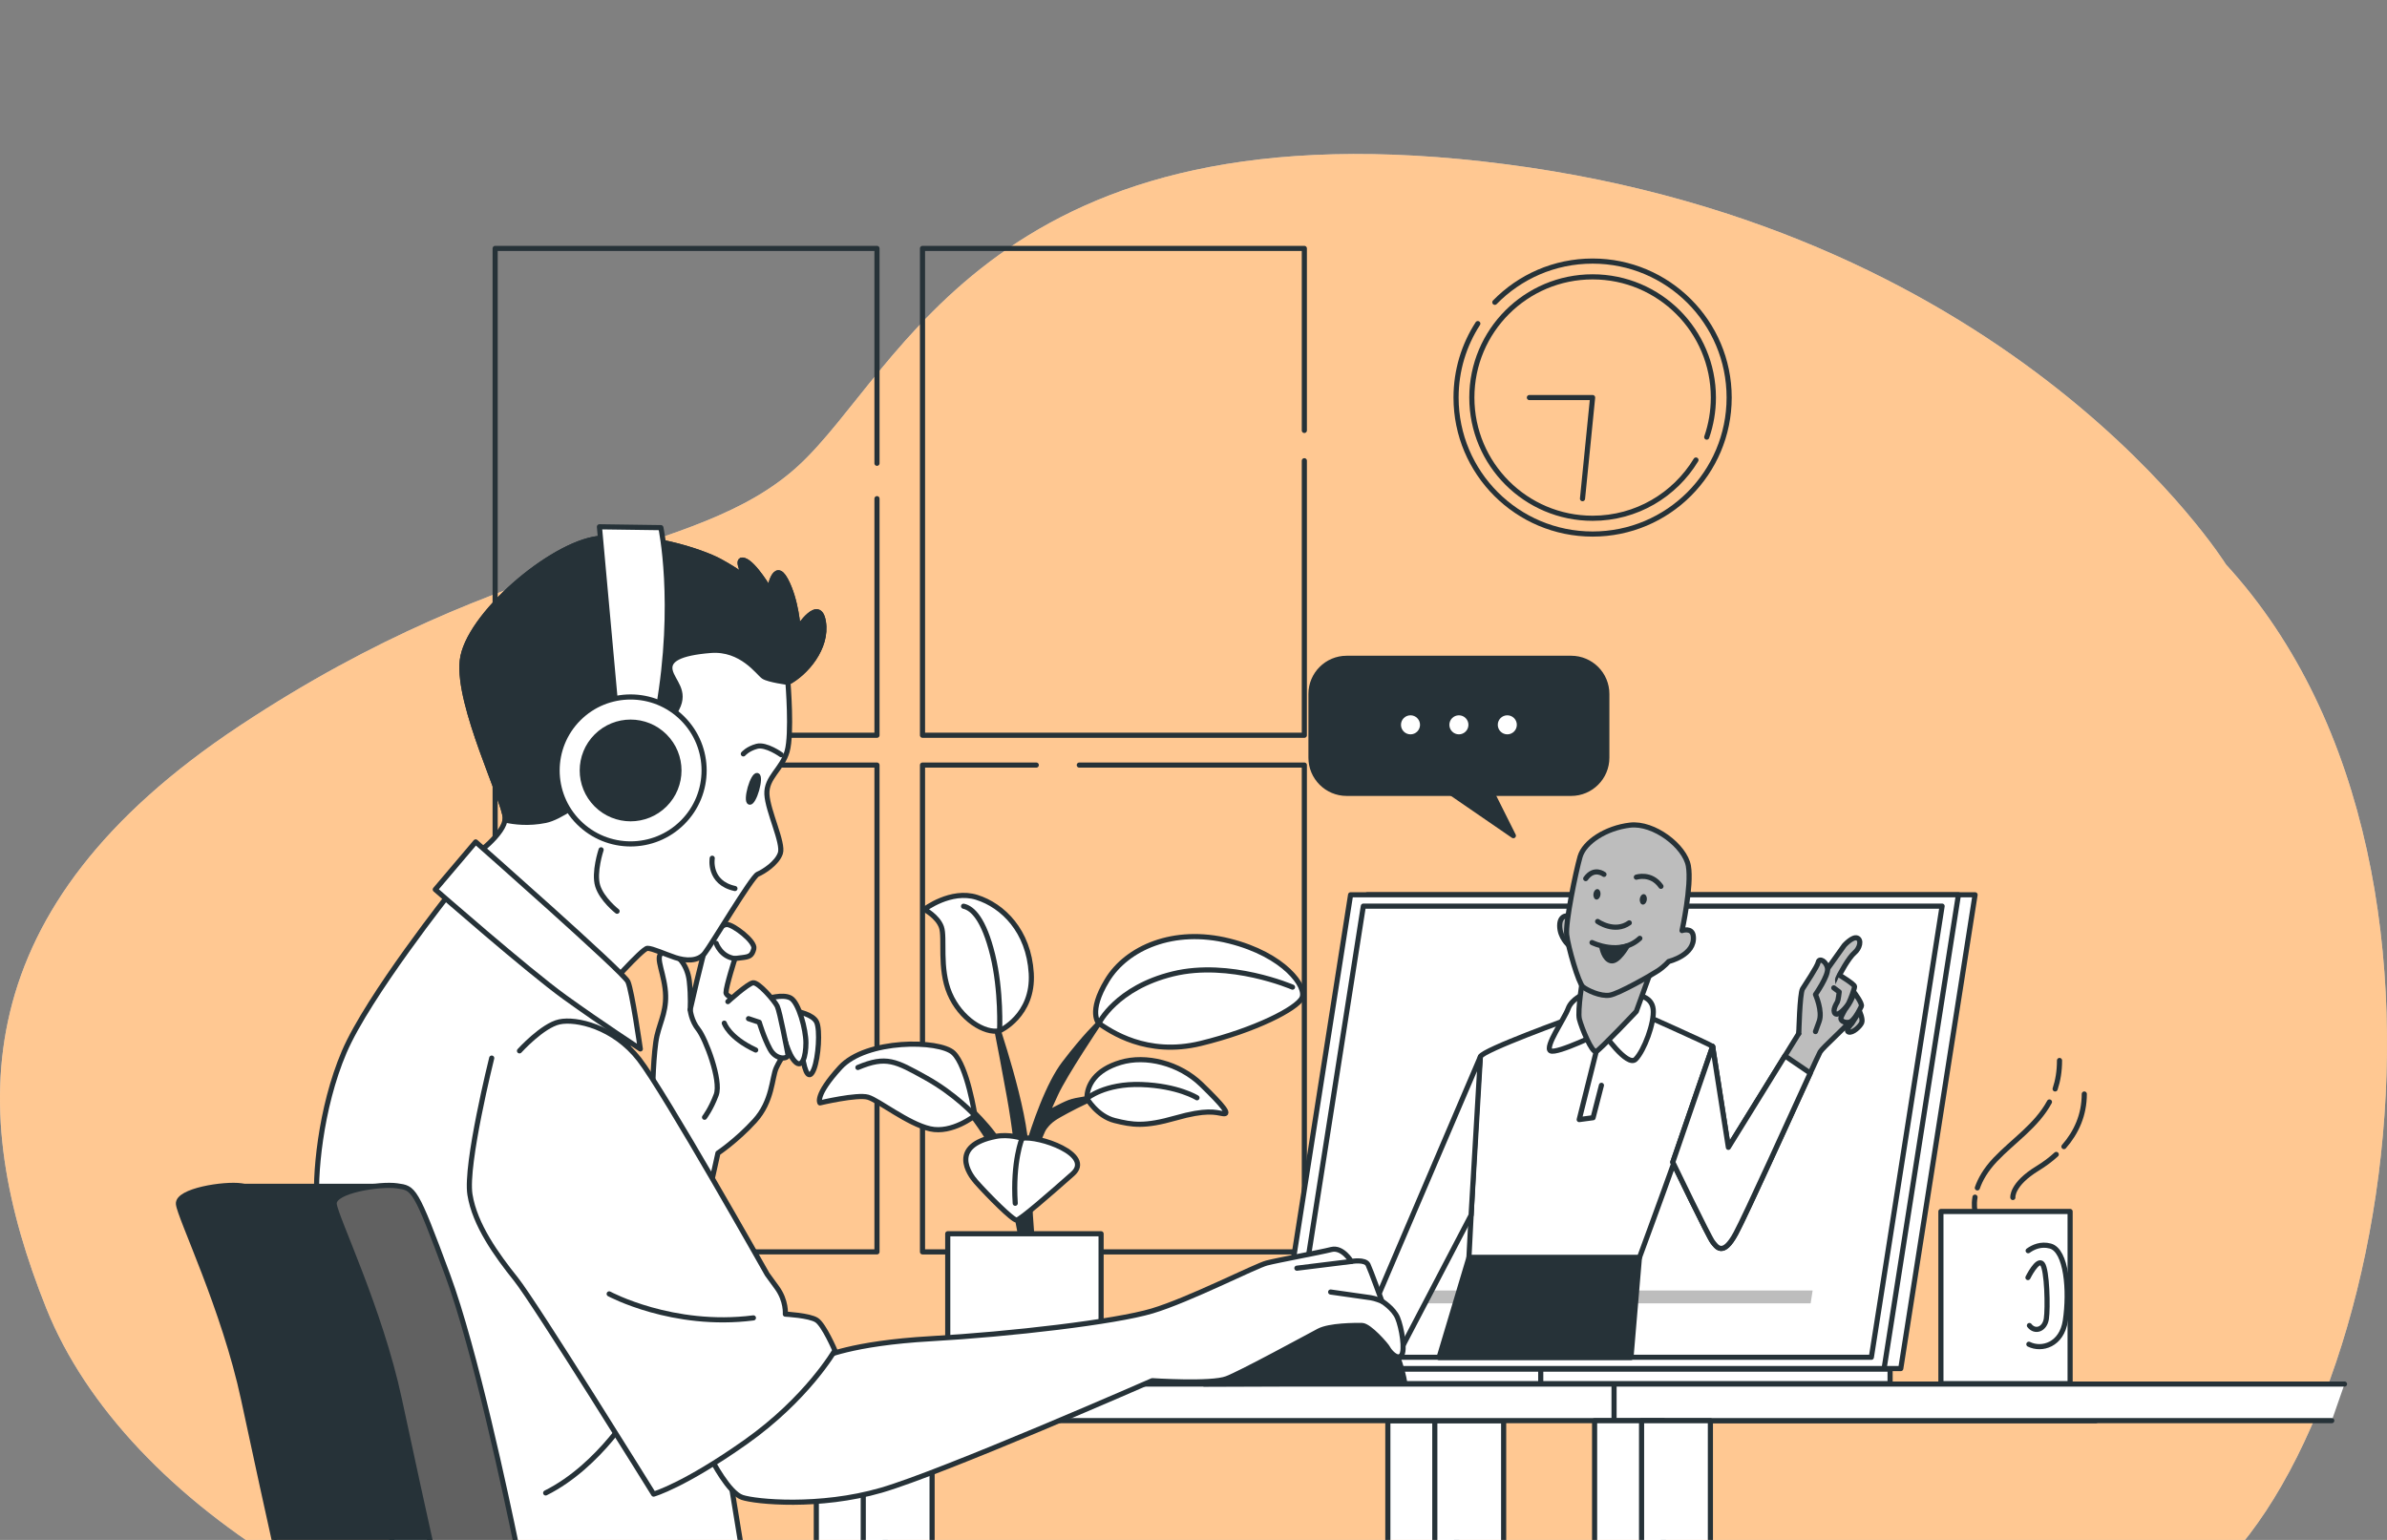 <svg width="465" height="300" viewBox="0 0 465 300" fill="none" xmlns="http://www.w3.org/2000/svg">
<rect x="0" y="0" width="465" height="300" fill="#808080" stroke="none"/>
<g clip-path="url(#clip0_1020_1070)">
<path d="M433.624 109.953C433.624 109.953 393.182 45.007 293.484 32.017C193.786 19.028 175.654 72.354 155.439 90.81C135.218 109.266 100.36 105.848 46.675 141.399C-7.016 176.955 -6.316 216.604 9.022 254.891C24.359 293.178 77.35 326.679 140.095 331.465C202.846 336.251 234.916 307.536 285.812 308.223C336.709 308.904 379.933 329.416 420.375 313.69C460.811 297.964 490.098 171.489 433.624 109.96V109.953Z" fill="white"/>
<path opacity="0.5" d="M433.624 109.953C433.624 109.953 393.182 45.007 293.484 32.017C193.786 19.028 175.654 72.354 155.439 90.81C135.218 109.266 100.36 105.848 46.675 141.399C-7.016 176.955 -6.316 216.604 9.022 254.891C24.359 293.178 77.35 326.679 140.095 331.465C202.846 336.251 234.916 307.536 285.812 308.223C336.709 308.904 379.933 329.416 420.375 313.69C460.811 297.964 490.098 171.489 433.624 109.96V109.953Z" fill="#FF9327"/>
<path d="M291.199 58.893C296.031 53.936 302.78 50.862 310.248 50.862C324.937 50.862 336.849 62.769 336.849 77.451C336.849 92.134 324.937 104.041 310.248 104.041C295.56 104.041 283.648 92.134 283.648 77.451C283.648 72.144 285.201 67.199 287.888 63.043" stroke="#263238" stroke-linecap="round" stroke-linejoin="round"/>
<path d="M330.38 89.62C326.255 96.423 318.786 100.967 310.249 100.967C297.254 100.967 286.723 90.441 286.723 77.451C286.723 64.462 297.254 53.936 310.249 53.936C323.243 53.936 333.774 64.462 333.774 77.451C333.774 80.15 333.315 82.746 332.481 85.158" stroke="#263238" stroke-linecap="round" stroke-linejoin="round"/>
<path d="M297.935 77.451H310.248L308.281 97.149" stroke="#263238" stroke-linecap="round" stroke-linejoin="round"/>
<path d="M170.84 97.149V143.238H96.457V48.399H170.84V90.256" stroke="#263238" stroke-linecap="round" stroke-linejoin="round"/>
<path d="M254.093 89.76V143.238H179.709V48.399H254.093V83.854" stroke="#263238" stroke-linecap="round" stroke-linejoin="round"/>
<path d="M170.84 149.049H96.457V243.881H170.84V149.049Z" stroke="#263238" stroke-linecap="round" stroke-linejoin="round"/>
<path d="M210.251 149.049H254.093V243.888H179.709V149.049H201.872" stroke="#263238" stroke-linecap="round" stroke-linejoin="round"/>
<path d="M172.432 276.778H159.024V300.809H172.432V276.778Z" fill="white" stroke="#263238" stroke-linecap="round" stroke-linejoin="round"/>
<path d="M181.575 276.778H168.167V300.809H181.575V276.778Z" fill="white" stroke="#263238" stroke-linecap="round" stroke-linejoin="round"/>
<path d="M283.769 276.778H270.36V300.809H283.769V276.778Z" fill="white" stroke="#263238" stroke-linecap="round" stroke-linejoin="round"/>
<path d="M292.918 276.778H279.509V300.809H292.918V276.778Z" fill="white" stroke="#263238" stroke-linecap="round" stroke-linejoin="round"/>
<path d="M408.291 276.765H143.4V269.637H414.906" fill="white"/>
<path d="M408.291 276.765H143.4V269.637H414.906" stroke="#263238" stroke-linecap="round" stroke-linejoin="round"/>
<path d="M456.723 269.637H314.425V276.765H454.24" fill="white"/>
<path d="M456.723 269.637H314.425V276.765H454.24" stroke="#263238" stroke-linecap="round" stroke-linejoin="round"/>
<path d="M324.045 276.778H310.637V300.809H324.045V276.778Z" fill="white" stroke="#263238" stroke-linecap="round" stroke-linejoin="round"/>
<path d="M333.194 276.778H319.786V300.809H333.194V276.778Z" fill="white" stroke="#263238" stroke-linecap="round" stroke-linejoin="round"/>
<path d="M403.268 236.015H378.1V269.555H403.268V236.015Z" fill="white" stroke="#263238" stroke-linecap="round" stroke-linejoin="round"/>
<path d="M395.099 243.659C396.061 242.965 397.576 242.252 399.409 242.749C402.593 243.614 403.204 251.518 402.338 257.303C401.638 261.981 397.76 263.133 395.233 261.879" fill="white"/>
<path d="M395.099 243.659C396.061 242.965 397.576 242.252 399.409 242.749C402.593 243.614 403.204 251.518 402.338 257.303C401.638 261.981 397.76 263.133 395.233 261.879" stroke="#263238" stroke-linecap="round" stroke-linejoin="round"/>
<path d="M395.054 248.89C395.054 248.89 396.907 245.11 397.849 246.217C398.798 247.318 398.951 254.885 398.639 256.934C398.32 258.984 396.442 259.652 395.341 258.233" fill="white"/>
<path d="M395.054 248.89C395.054 248.89 396.907 245.11 397.849 246.217C398.798 247.318 398.951 254.885 398.639 256.934C398.32 258.984 396.442 259.652 395.341 258.233" stroke="#263238" stroke-linecap="round" stroke-linejoin="round"/>
<path d="M400.352 212.143C400.893 210.52 401.205 208.7 401.205 206.6" stroke="#263238" stroke-linecap="round" stroke-linejoin="round"/>
<path d="M385.198 231.42C385.746 229.829 386.784 227.926 388.706 225.903C392.183 222.237 396.703 219.36 399.243 214.682" stroke="#263238" stroke-linecap="round" stroke-linejoin="round"/>
<path d="M384.727 235.843C384.727 235.843 384.479 234.844 384.74 233.228" stroke="#263238" stroke-linecap="round" stroke-linejoin="round"/>
<path d="M402.064 223.376C404.477 220.627 406.03 217.209 406.03 213.13" stroke="#263238" stroke-linecap="round" stroke-linejoin="round"/>
<path d="M392.113 233.291C392.113 233.291 391.826 230.733 396.939 227.615C398.238 226.819 399.466 225.915 400.568 224.903" stroke="#263238" stroke-linecap="round" stroke-linejoin="round"/>
<path d="M199.02 242.099C199.02 242.099 198.148 235.341 195.748 228.366C193.348 221.39 186.37 213.543 186.37 213.543C186.37 213.543 192.259 218.558 194.653 222.695C197.053 226.838 198.798 234.246 198.798 234.246C198.798 234.246 198.798 225.527 196.62 213.543C194.443 201.553 193.787 198.721 193.787 198.721C193.787 198.721 199.893 216.375 199.893 224.655C199.893 224.655 202.115 216.522 205.209 210.603C205.871 209.337 206.572 208.178 207.304 207.217C211.448 201.77 214.065 199.37 214.065 199.37C214.065 199.37 207.418 209.247 205.648 213.117L203.878 216.993C203.878 216.993 206.864 215.332 208.31 214.778C209.749 214.224 212.957 213.893 212.957 213.893C212.957 213.893 209.971 215.223 207.756 216.439C205.54 217.655 204.655 218.1 203.547 219.538C202.439 220.977 201.109 226.176 200.669 229.39C200.224 232.598 201.115 242.004 201.115 242.004L199.027 242.093L199.02 242.099Z" fill="#263238" stroke="#263238" stroke-linecap="round" stroke-linejoin="round"/>
<path d="M214.498 240.356H184.625V269.561H214.498V240.356Z" fill="white" stroke="#263238" stroke-linecap="round" stroke-linejoin="round"/>
<path d="M214.065 199.377C214.065 199.377 211.862 197.245 215.682 190.957C219.502 184.675 228.62 180.609 239.462 183.32C250.305 186.031 254.622 192.312 253.635 194.406C252.648 196.5 244.518 200.688 233.917 203.278C223.316 205.862 216.281 200.853 214.065 199.377Z" fill="white" stroke="#263238" stroke-linecap="round" stroke-linejoin="round"/>
<path d="M214.065 199.377C214.065 199.377 217.408 192.44 228.499 189.728C239.589 187.017 251.788 192.312 251.788 192.312" stroke="#263238" stroke-linecap="round" stroke-linejoin="round"/>
<path d="M194.729 200.815C194.729 200.815 201.382 197.856 200.892 189.608C200.402 181.353 195.347 176.427 190.292 174.824C185.236 173.22 180.066 177.166 180.066 177.166C180.066 177.166 182.651 178.521 183.396 180.615C184.135 182.709 182.906 188.621 185.001 193.547C187.095 198.473 191.781 201.432 194.736 200.815H194.729Z" fill="white" stroke="#263238" stroke-linecap="round" stroke-linejoin="round"/>
<path d="M194.729 200.815C194.729 200.815 195.098 193.057 193.373 186.031C191.648 179.011 189.432 176.917 187.707 176.548" stroke="#263238" stroke-linecap="round" stroke-linejoin="round"/>
<path d="M189.922 217.324C189.922 217.324 188.445 207.714 185.733 205.13C183.021 202.546 168.727 202.419 163.672 207.962C158.617 213.505 159.731 214.861 159.731 214.861C159.731 214.861 167.002 213.136 169.096 213.753C171.191 214.371 176.857 218.927 181.174 219.914C185.485 220.9 189.922 217.33 189.922 217.33V217.324Z" fill="white" stroke="#263238" stroke-linecap="round" stroke-linejoin="round"/>
<path d="M189.922 217.324C189.922 217.324 186.102 213.136 180.308 209.935C174.514 206.734 172.668 205.626 167.123 207.962" stroke="#263238" stroke-linecap="round" stroke-linejoin="round"/>
<path d="M211.735 213.995C211.735 213.995 213.709 217.445 217.159 218.304C220.61 219.163 222.953 219.538 228.989 217.814C235.025 216.089 236.75 216.706 238.234 216.955C239.717 217.203 238.355 215.478 234.044 211.29C229.734 207.103 223.201 205.499 218.274 206.982C213.346 208.458 211.741 211.418 211.741 214.002L211.735 213.995Z" fill="white" stroke="#263238" stroke-linecap="round" stroke-linejoin="round"/>
<path d="M211.735 213.995C211.735 213.995 215.186 211.036 222.336 211.284C229.486 211.532 233.178 213.868 233.178 213.868" stroke="#263238" stroke-linecap="round" stroke-linejoin="round"/>
<path d="M199.109 221.753C199.109 221.753 196.524 220.888 193.965 221.397C184.854 223.211 188.84 228.786 190.1 230.211C192.52 232.941 197.327 237.765 198.052 237.695C198.778 237.625 204.648 232.509 208.933 228.716C213.212 224.922 202.286 221.174 199.109 221.753Z" fill="white" stroke="#263238" stroke-linecap="round" stroke-linejoin="round"/>
<path d="M199.109 221.753C199.109 221.753 197.238 226.214 197.772 234.418" stroke="#263238" stroke-linecap="round" stroke-linejoin="round"/>
<path d="M306.066 128.25H262.338C258.499 128.25 255.386 131.362 255.386 135.2V147.61C255.386 151.448 258.499 154.56 262.338 154.56H306.066C309.905 154.56 313.018 151.448 313.018 147.61V135.2C313.018 131.362 309.905 128.25 306.066 128.25Z" fill="#263238" stroke="#263238" stroke-linecap="round" stroke-linejoin="round"/>
<path d="M282.241 154.165L294.809 162.802L290.097 153.376" fill="#263238"/>
<path d="M282.241 154.165L294.809 162.802L290.097 153.376" stroke="#263238" stroke-linecap="round" stroke-linejoin="round"/>
<path d="M274.773 143.563C276.074 143.563 277.128 142.508 277.128 141.208C277.128 139.907 276.074 138.853 274.773 138.853C273.472 138.853 272.417 139.907 272.417 141.208C272.417 142.508 273.472 143.563 274.773 143.563Z" fill="white" stroke="#263238" stroke-linecap="round" stroke-linejoin="round"/>
<path d="M284.202 143.563C285.503 143.563 286.558 142.508 286.558 141.208C286.558 139.907 285.503 138.853 284.202 138.853C282.901 138.853 281.846 139.907 281.846 141.208C281.846 142.508 282.901 143.563 284.202 143.563Z" fill="white" stroke="#263238" stroke-linecap="round" stroke-linejoin="round"/>
<path d="M293.631 143.563C294.932 143.563 295.987 142.508 295.987 141.208C295.987 139.907 294.932 138.853 293.631 138.853C292.33 138.853 291.275 139.907 291.275 141.208C291.275 142.508 292.33 143.563 293.631 143.563Z" fill="white" stroke="#263238" stroke-linecap="round" stroke-linejoin="round"/>
<path d="M266.349 174.321H384.753L370.281 266.621H251.871L266.349 174.321Z" fill="white" stroke="#263238" stroke-linecap="round" stroke-linejoin="round"/>
<path d="M263.102 174.321H381.512L367.034 266.621H248.624L263.102 174.321Z" fill="white" stroke="#263238" stroke-linecap="round" stroke-linejoin="round"/>
<path d="M265.585 176.529H378.335L364.551 264.419H251.801L265.585 176.529Z" fill="white" stroke="#263238" stroke-linecap="round" stroke-linejoin="round"/>
<path d="M277.415 187.036H363.208L352.721 253.911H266.929L277.415 187.036Z" fill="white"/>
<path d="M267.317 251.41L266.929 253.911H352.721L353.11 251.41H267.317Z" fill="#BDBDBD"/>
<path d="M368.199 266.735H227.811V269.561H368.199V266.735Z" fill="white" stroke="#263238" stroke-linecap="round" stroke-linejoin="round"/>
<path d="M300.144 266.735H187.929V269.561H300.144V266.735Z" fill="white" stroke="#263238" stroke-linecap="round" stroke-linejoin="round"/>
<path d="M306.537 198.186C306.537 198.186 288.742 204.582 288.391 205.862C288.041 207.141 286.157 245.001 286.157 245.001H319.372C319.372 245.001 334.354 204.404 333.634 203.863C332.915 203.322 318.774 197.047 318.774 197.047L306.543 198.186H306.537Z" fill="white" stroke="#263238" stroke-linecap="round" stroke-linejoin="round"/>
<path d="M308.631 193.623C308.631 193.623 306.167 194.584 305.48 196.5C304.792 198.416 300.819 204.029 302.054 204.716C303.289 205.403 312.19 201.019 312.19 201.019C312.19 201.019 316.984 208 318.627 206.358C320.27 204.716 322.326 199.237 322.052 196.634C321.779 194.031 318.901 193.897 318.901 193.897L308.625 193.623H308.631Z" fill="white" stroke="#263238" stroke-linecap="round" stroke-linejoin="round"/>
<path d="M308.358 190.333C308.358 190.333 307.262 196.907 307.67 198.549C308.084 200.191 310.134 205.257 310.955 204.85C311.777 204.436 318.761 197.047 318.761 197.047L321.639 189.105L308.351 190.339L308.358 190.333Z" fill="#BDBDBD" stroke="#263238" stroke-linecap="round" stroke-linejoin="round"/>
<path d="M305.754 178.419C305.754 178.419 303.837 178.006 303.837 180.335C303.837 182.664 305.62 184.166 305.62 184.166L305.48 180.609L305.754 178.419Z" fill="#BDBDBD" stroke="#263238" stroke-linecap="round" stroke-linejoin="round"/>
<path d="M327.668 181.296C327.668 181.296 329.585 172.532 328.903 168.695C328.216 164.864 322.193 160.205 317.532 160.752C312.872 161.3 308.625 164.036 307.804 166.913C306.982 169.789 304.926 179.648 305.2 182.111C305.473 184.573 307.53 191.561 308.351 192.242C309.173 192.93 311.777 194.158 313.559 193.884C315.342 193.611 321.779 189.913 323.014 189.092C324.249 188.271 325.071 187.31 325.071 187.31C325.071 187.31 330.279 186.075 329.865 182.378C329.667 180.602 327.675 181.283 327.675 181.283L327.668 181.296Z" fill="#BDBDBD" stroke="#263238" stroke-linecap="round" stroke-linejoin="round"/>
<path d="M311.229 179.514C311.229 179.514 314.515 181.843 317.393 179.788" stroke="#263238" stroke-linecap="round" stroke-linejoin="round"/>
<path d="M310.134 183.625C310.134 183.625 315.616 186.362 319.449 182.804" stroke="#263238" stroke-linecap="round" stroke-linejoin="round"/>
<path d="M312.057 184.58C312.057 184.58 312.471 186.909 313.84 187.183C315.209 187.456 316.991 184.306 316.991 184.306C316.991 184.306 315.482 184.994 312.057 184.58Z" fill="#263238" stroke="#263238" stroke-linecap="round" stroke-linejoin="round"/>
<path d="M320.805 175.294C320.735 175.855 320.372 176.275 319.996 176.23C319.621 176.185 319.372 175.689 319.442 175.129C319.513 174.569 319.875 174.149 320.251 174.193C320.627 174.238 320.875 174.734 320.805 175.294Z" fill="#263238"/>
<path d="M311.777 174.314C311.707 174.874 311.344 175.294 310.968 175.25C310.592 175.205 310.344 174.709 310.414 174.149C310.484 173.589 310.847 173.169 311.223 173.213C311.598 173.258 311.847 173.754 311.777 174.314Z" fill="#263238"/>
<path d="M318.768 170.89C318.768 170.89 321.645 169.929 323.562 172.672" stroke="#263238" stroke-linecap="round" stroke-linejoin="round"/>
<path d="M312.464 170.343C312.464 170.343 310.548 168.835 308.905 171.164" stroke="#263238" stroke-linecap="round" stroke-linejoin="round"/>
<path d="M310.955 204.85L307.638 218.113L310.344 217.75L311.968 211.437" stroke="#263238" stroke-linecap="round" stroke-linejoin="round"/>
<path d="M288.391 205.862L263.338 264.482H272.073L286.577 236.734L288.391 205.862Z" fill="white" stroke="#263238" stroke-linecap="round" stroke-linejoin="round"/>
<path d="M333.627 203.857L336.696 223.522L350.417 201.33C350.417 201.33 351.499 195.017 352.04 194.292C352.581 193.572 359.26 184.185 359.26 184.185C359.26 184.185 360.884 182.378 361.788 182.741C362.692 183.103 362.329 184.726 361.247 185.63C360.164 186.534 358.356 189.779 357.999 190.683C357.637 191.587 360.527 198.441 360.164 199.167C359.801 199.886 355.109 204.035 354.568 204.939C354.027 205.843 340.669 235.614 338.141 240.305C335.614 244.995 334.353 242.831 333.627 241.928C332.908 241.024 325.866 226.412 325.866 226.412L333.627 203.857Z" fill="#BDBDBD" stroke="#263238" stroke-linecap="round" stroke-linejoin="round"/>
<path d="M350.417 201.33C350.417 201.33 350.595 193.572 351.136 192.669C351.677 191.765 354.026 188.341 354.205 187.437C354.383 186.534 355.828 187.259 356.013 188.697C356.191 190.142 353.664 193.751 353.664 193.751C353.664 193.751 355.109 196.996 354.383 198.982L353.664 200.968" fill="#BDBDBD"/>
<path d="M350.417 201.33C350.417 201.33 350.595 193.572 351.136 192.669C351.677 191.765 354.026 188.341 354.205 187.437C354.383 186.534 355.828 187.259 356.013 188.697C356.191 190.142 353.664 193.751 353.664 193.751C353.664 193.751 355.109 196.996 354.383 198.982L353.664 200.968" stroke="#263238" stroke-linecap="round" stroke-linejoin="round"/>
<path d="M358.375 189.989C358.375 189.989 361.278 191.746 361.278 192.185C361.278 192.624 360.489 194.731 360.132 195.437C359.782 196.137 358.108 198.072 357.496 197.461C356.885 196.85 357.757 195.526 357.936 195.176C358.114 194.826 358.286 193.242 358.286 193.242L357.229 192.452" fill="#BDBDBD"/>
<path d="M358.375 189.989C358.375 189.989 361.278 191.746 361.278 192.185C361.278 192.624 360.489 194.731 360.132 195.437C359.782 196.137 358.108 198.072 357.496 197.461C356.885 196.85 357.757 195.526 357.936 195.176C358.114 194.826 358.286 193.242 358.286 193.242L357.229 192.452" stroke="#263238" stroke-linecap="round" stroke-linejoin="round"/>
<path d="M361.189 193.324C361.189 193.324 362.858 195.52 362.597 196.048C362.335 196.576 361.164 199.027 360.164 199.167C359.165 199.3 358.464 198.772 358.636 198.25C358.808 197.728 359.426 196.665 359.426 196.665C359.426 196.665 360.744 195.081 361.183 193.324H361.189Z" fill="#BDBDBD" stroke="#263238" stroke-linecap="round" stroke-linejoin="round"/>
<path d="M362.24 197.015C362.24 197.015 362.94 198.511 362.679 199.211C362.418 199.911 360.922 201.318 360.133 201.057C359.343 200.796 360.75 199.389 360.75 199.389L362.246 197.015H362.24Z" fill="#BDBDBD" stroke="#263238" stroke-linecap="round" stroke-linejoin="round"/>
<path d="M347.711 205.703L336.696 223.522L333.627 203.857L325.866 226.412C325.866 226.412 332.908 241.024 333.627 241.928C334.347 242.831 335.614 244.995 338.141 240.305C340.121 236.633 348.736 217.585 352.645 209.057L347.717 205.703H347.711Z" fill="white" stroke="#263238" stroke-linecap="round" stroke-linejoin="round"/>
<path d="M317.723 264.476L319.366 244.995H286.157L280.331 264.476H317.723Z" fill="#263238" stroke="#263238" stroke-linecap="round" stroke-linejoin="round"/>
<path d="M273.671 269.491C273.671 269.491 272.671 262.618 269.087 259.181C265.509 255.744 257.346 256.177 248.891 260.326C240.442 264.476 234.572 269.631 234.572 269.631L273.671 269.491Z" fill="#263238" stroke="#263238" stroke-linecap="round" stroke-linejoin="round"/>
<path d="M127.113 212.773C127.113 212.773 127.285 204.742 127.986 201.77C128.686 198.797 130.08 196.532 129.558 192.51C129.036 188.487 127.285 185.7 129.558 185.522C131.831 185.35 133.926 187.966 134.276 191.11C134.626 194.253 134.448 196.697 134.448 196.697C134.448 196.697 136.893 185.865 137.593 184.122C138.293 182.378 140.388 180.106 141.611 180.106C142.833 180.106 147.201 183.422 146.85 184.822C146.5 186.222 145.978 186.394 144.577 186.565L143.177 186.737C143.177 186.737 141.432 192.153 141.432 193.375C141.432 194.597 146.5 195.469 149.295 198.091C152.09 200.713 154.013 203.679 153.663 204.207C153.313 204.729 152.09 206.129 151.218 208.051C150.346 209.973 150.518 214.511 147.022 218.355C143.527 222.199 139.86 224.642 139.86 224.642L137.415 235.646L127.107 212.767L127.113 212.773Z" fill="white" stroke="#263238" stroke-linecap="round" stroke-linejoin="round"/>
<path d="M155.248 197.054C155.248 197.054 158.393 197.576 159.094 199.148C159.794 200.719 159.444 205.957 158.572 208.229C157.699 210.501 156.827 209.279 156.299 205.607C155.776 201.941 155.248 197.047 155.248 197.047V197.054Z" fill="white" stroke="#263238" stroke-linecap="round" stroke-linejoin="round"/>
<path d="M149.308 194.61C149.308 194.61 152.453 193.56 154.026 194.438C155.599 195.31 156.999 200.554 156.999 203.17C156.999 205.785 156.299 208.236 154.905 206.835C153.504 205.435 152.81 202.12 151.931 199.676C151.059 197.232 149.308 194.61 149.308 194.61Z" fill="white" stroke="#263238" stroke-linecap="round" stroke-linejoin="round"/>
<path d="M141.795 195.132C141.795 195.132 145.641 191.638 146.685 191.466C147.736 191.294 150.881 194.96 151.403 196.01C151.925 197.06 153.326 204.57 153.498 205.442C153.67 206.314 151.225 206.664 150.002 204.392C148.78 202.12 147.908 199.154 147.908 199.154L145.813 198.454" fill="white"/>
<path d="M141.795 195.132C141.795 195.132 145.641 191.638 146.685 191.466C147.736 191.294 150.881 194.96 151.403 196.01C151.925 197.06 153.326 204.57 153.498 205.442C153.67 206.314 151.225 206.664 150.002 204.392C148.78 202.12 147.908 199.154 147.908 199.154L145.813 198.454" stroke="#263238" stroke-linecap="round" stroke-linejoin="round"/>
<path d="M141.095 199.326C141.095 199.326 141.967 202.12 147.213 204.563" stroke="#263238" stroke-linecap="round" stroke-linejoin="round"/>
<path d="M134.454 196.704C134.454 196.704 134.626 198.797 136.027 200.548C137.427 202.298 140.573 210.501 139.522 213.295C138.472 216.089 137.249 217.661 137.249 217.661" stroke="#263238" stroke-linecap="round" stroke-linejoin="round"/>
<path d="M139.522 183.778C139.522 183.778 140.394 186.4 143.189 186.75" stroke="#263238" stroke-linecap="round" stroke-linejoin="round"/>
<path d="M88.028 173.5C88.028 173.5 71.684 194.069 67.043 204.958C62.401 215.847 61.191 229.358 61.796 235.411C62.401 241.463 76.523 300.752 76.523 300.752H144.31L138.663 266.067L121.511 200.522L88.021 173.5H88.028Z" fill="white" stroke="#263238" stroke-linecap="round" stroke-linejoin="round"/>
<path d="M123.694 273.799C123.694 273.799 117.003 285.503 106.3 290.849" stroke="#263238" stroke-linecap="round" stroke-linejoin="round"/>
<path d="M153.497 132.947C153.497 132.947 154.319 142.945 153.332 146.388C152.345 149.831 149.231 151.467 149.397 154.745C149.563 158.022 152.676 164.253 152.02 166.219C151.364 168.186 148.741 169.828 147.595 170.318C146.449 170.808 138.58 184.083 137.268 185.725C135.957 187.367 133.499 187.202 131.532 186.546C129.564 185.891 127.107 184.745 126.12 184.745C125.133 184.745 117.76 193.102 117.76 193.102L92.185 166.881C92.185 166.881 98.418 162.458 98.418 159.339C98.418 156.221 89.072 137.377 90.058 128.69C91.045 120.002 107.274 106.071 116.455 104.926C125.636 103.78 136.625 107.382 140.229 109.349C143.839 111.315 145.31 112.626 145.31 112.626C145.31 112.626 143.011 108.528 144.985 109.183C146.952 109.839 149.906 114.917 149.906 114.917C149.906 114.917 150.893 109.018 153.02 112.951C155.153 116.884 155.477 122.459 155.477 122.459C155.477 122.459 159.578 116.069 160.399 121.148C161.22 126.227 156.954 131.146 153.51 132.947H153.497Z" fill="white" stroke="#263238" stroke-linecap="round" stroke-linejoin="round"/>
<path d="M155.465 122.453C155.465 122.453 155.134 116.878 153.007 112.945C150.874 109.011 149.894 114.911 149.894 114.911C149.894 114.911 146.939 109.832 144.972 109.177C143.005 108.521 145.303 112.62 145.303 112.62C145.303 112.62 143.826 111.309 140.222 109.342C136.612 107.376 125.63 103.767 116.449 104.919C107.268 106.065 91.032 119.996 90.052 128.683C89.065 137.37 98.412 156.215 98.412 159.333C98.412 159.467 98.399 159.607 98.373 159.747C100.143 160.148 102.977 160.504 106.281 159.83C111.858 158.684 124.484 146.719 127.107 144.256C129.73 141.8 130.061 141.469 131.863 138.026C133.665 134.583 131.042 132.782 130.551 130.65C130.061 128.518 132.353 127.207 138.421 126.717C144.488 126.227 147.767 131.14 148.748 131.795C149.734 132.451 153.504 132.941 153.504 132.941C156.948 131.14 161.207 126.22 160.393 121.142C159.571 116.063 155.471 122.453 155.471 122.453H155.465Z" fill="#263238" stroke="#263238" stroke-linecap="round" stroke-linejoin="round"/>
<path d="M119.887 136.88L116.773 102.628L128.743 102.794C128.743 102.794 131.856 117.38 128.253 138.032L119.893 136.887L119.887 136.88Z" fill="white" stroke="#263238" stroke-linecap="round" stroke-linejoin="round"/>
<path d="M132.971 160.216C138.563 154.627 138.563 145.564 132.971 139.974C127.379 134.385 118.313 134.385 112.721 139.975C107.129 145.564 107.129 154.627 112.721 160.216C118.313 165.806 127.379 165.806 132.971 160.216Z" fill="white" stroke="#263238" stroke-linecap="round" stroke-linejoin="round"/>
<path d="M129.504 156.751C133.182 153.075 133.182 147.115 129.504 143.44C125.827 139.764 119.865 139.764 116.187 143.44C112.51 147.115 112.51 153.075 116.187 156.751C119.865 160.427 125.827 160.427 129.504 156.751Z" fill="#263238" stroke="#263238" stroke-linecap="round" stroke-linejoin="round"/>
<path d="M147.404 153.86C146.997 155.298 146.379 156.38 146.029 156.278C145.679 156.176 145.73 154.935 146.137 153.497C146.545 152.059 147.162 150.977 147.512 151.079C147.863 151.181 147.812 152.422 147.404 153.86Z" fill="#263238" stroke="#263238" stroke-linecap="round" stroke-linejoin="round"/>
<path d="M152.186 147.037C152.186 147.037 149.232 144.905 147.43 145.396C145.628 145.886 144.807 146.872 144.807 146.872" stroke="#263238" stroke-linecap="round" stroke-linejoin="round"/>
<path d="M138.745 167.199C138.745 167.199 137.924 171.953 143.17 173.099" stroke="#263238" stroke-linecap="round" stroke-linejoin="round"/>
<path d="M117.098 165.557C117.098 165.557 115.621 169.98 116.442 172.602C117.264 175.224 120.212 177.522 120.212 177.522" stroke="#263238" stroke-linecap="round" stroke-linejoin="round"/>
<path d="M92.663 164.017C92.663 164.017 121.511 189.429 122.319 191.243C123.128 193.057 124.739 204.353 124.739 204.353C124.739 204.353 117.277 199.51 110.012 194.273C102.748 189.028 84.793 173.296 84.793 173.296L92.663 164.017Z" fill="white" stroke="#263238" stroke-linecap="round" stroke-linejoin="round"/>
<path d="M160.138 264.47C160.138 264.47 165.773 261.676 181.327 260.804C196.881 259.932 217.261 257.545 224.449 255.394C231.637 253.243 244.587 246.618 246.784 246.052C248.98 245.485 257.136 243.996 259.339 243.43C261.536 242.863 263.242 245.752 263.242 245.752C263.242 245.752 265.961 245.256 266.502 246.395C267.043 247.534 269.195 253.485 269.195 253.485C269.195 253.485 271.468 254.866 272.257 256.743C273.047 258.621 273.817 263.139 272.977 264.081C272.136 265.023 270.628 263.216 270.36 262.649C270.086 262.083 266.75 258.252 265.343 258.226C263.936 258.201 258.995 258.201 256.894 259.315C254.793 260.428 241.97 267.423 238.984 268.581C235.992 269.745 224.455 268.982 224.455 268.982C224.455 268.982 183.733 286.827 171.675 290.321C159.616 293.815 147.213 292.593 144.59 291.721C141.967 290.849 138.65 284.383 138.65 284.383L160.144 264.47H160.138Z" fill="white" stroke="#263238" stroke-linecap="round" stroke-linejoin="round"/>
<path d="M252.641 247.064L263.242 245.753" stroke="#263238" stroke-linecap="round" stroke-linejoin="round"/>
<path d="M259.218 251.709C259.218 251.709 266.139 252.696 267.005 252.817C267.871 252.938 269.201 253.485 269.201 253.485" fill="white"/>
<path d="M259.218 251.709C259.218 251.709 266.139 252.696 267.005 252.817C267.871 252.938 269.201 253.485 269.201 253.485" stroke="#263238" stroke-linecap="round" stroke-linejoin="round"/>
<path d="M95.788 206.135C95.788 206.135 90.612 226.844 91.548 232.725C92.484 238.606 96.725 244.492 100.494 249.196C104.263 253.899 127.33 291.078 127.33 291.078C127.33 291.078 133.213 289.43 145.22 280.959C157.228 272.488 162.64 263.076 162.64 263.076C162.64 263.076 160.52 258.137 159.106 257.195C157.693 256.253 152.988 256.018 152.988 256.018C152.988 256.018 153.224 253.428 151.339 250.844L149.454 248.254C149.454 248.254 129.444 212.722 124.503 206.371C119.562 200.019 112.259 198.371 108.968 199.078C105.67 199.784 101.2 204.723 101.2 204.723" fill="white"/>
<path d="M95.788 206.135C95.788 206.135 90.612 226.844 91.548 232.725C92.484 238.606 96.725 244.492 100.494 249.196C104.263 253.899 127.33 291.078 127.33 291.078C127.33 291.078 133.213 289.43 145.22 280.959C157.228 272.488 162.64 263.076 162.64 263.076C162.64 263.076 160.52 258.137 159.106 257.195C157.693 256.253 152.988 256.018 152.988 256.018C152.988 256.018 153.224 253.428 151.339 250.844L149.454 248.254C149.454 248.254 129.443 212.722 124.503 206.371C119.562 200.019 112.259 198.371 108.968 199.078C105.67 199.784 101.2 204.723 101.2 204.723" stroke="#263238" stroke-linecap="round" stroke-linejoin="round"/>
<path d="M118.671 252.072C118.671 252.072 131.048 258.761 146.768 256.75" stroke="#263238" stroke-linecap="round" stroke-linejoin="round"/>
<path d="M53.602 300.822H83.934C82.826 295.839 80.496 285.261 77.796 272.622C74.034 254.993 65.336 237.129 65.101 234.545C64.942 232.782 69.156 231.567 72.9 231.121H47.669C47.458 231.089 47.236 231.058 46.994 231.019C43.702 230.548 34.534 231.961 34.763 234.545C34.999 237.129 43.696 254.993 47.458 272.622C50.158 285.261 52.488 295.839 53.596 300.822H53.602Z" fill="#263238" stroke="#263238" stroke-linecap="round" stroke-linejoin="round"/>
<path d="M83.934 300.822H100.551C98.737 291.995 92.555 262.866 87.207 248.413C80.859 231.255 80.623 231.49 77.332 231.019C74.04 230.548 64.872 231.961 65.101 234.545C65.337 237.129 74.034 254.993 77.796 272.622C80.496 285.261 82.826 295.839 83.934 300.822Z" fill="#616161" stroke="#263238" stroke-linecap="round" stroke-linejoin="round"/>
</g>
<defs>
<clipPath id="clip0_1020_1070">
<rect width="465" height="300" fill="white"/>
</clipPath>
</defs>
</svg>
